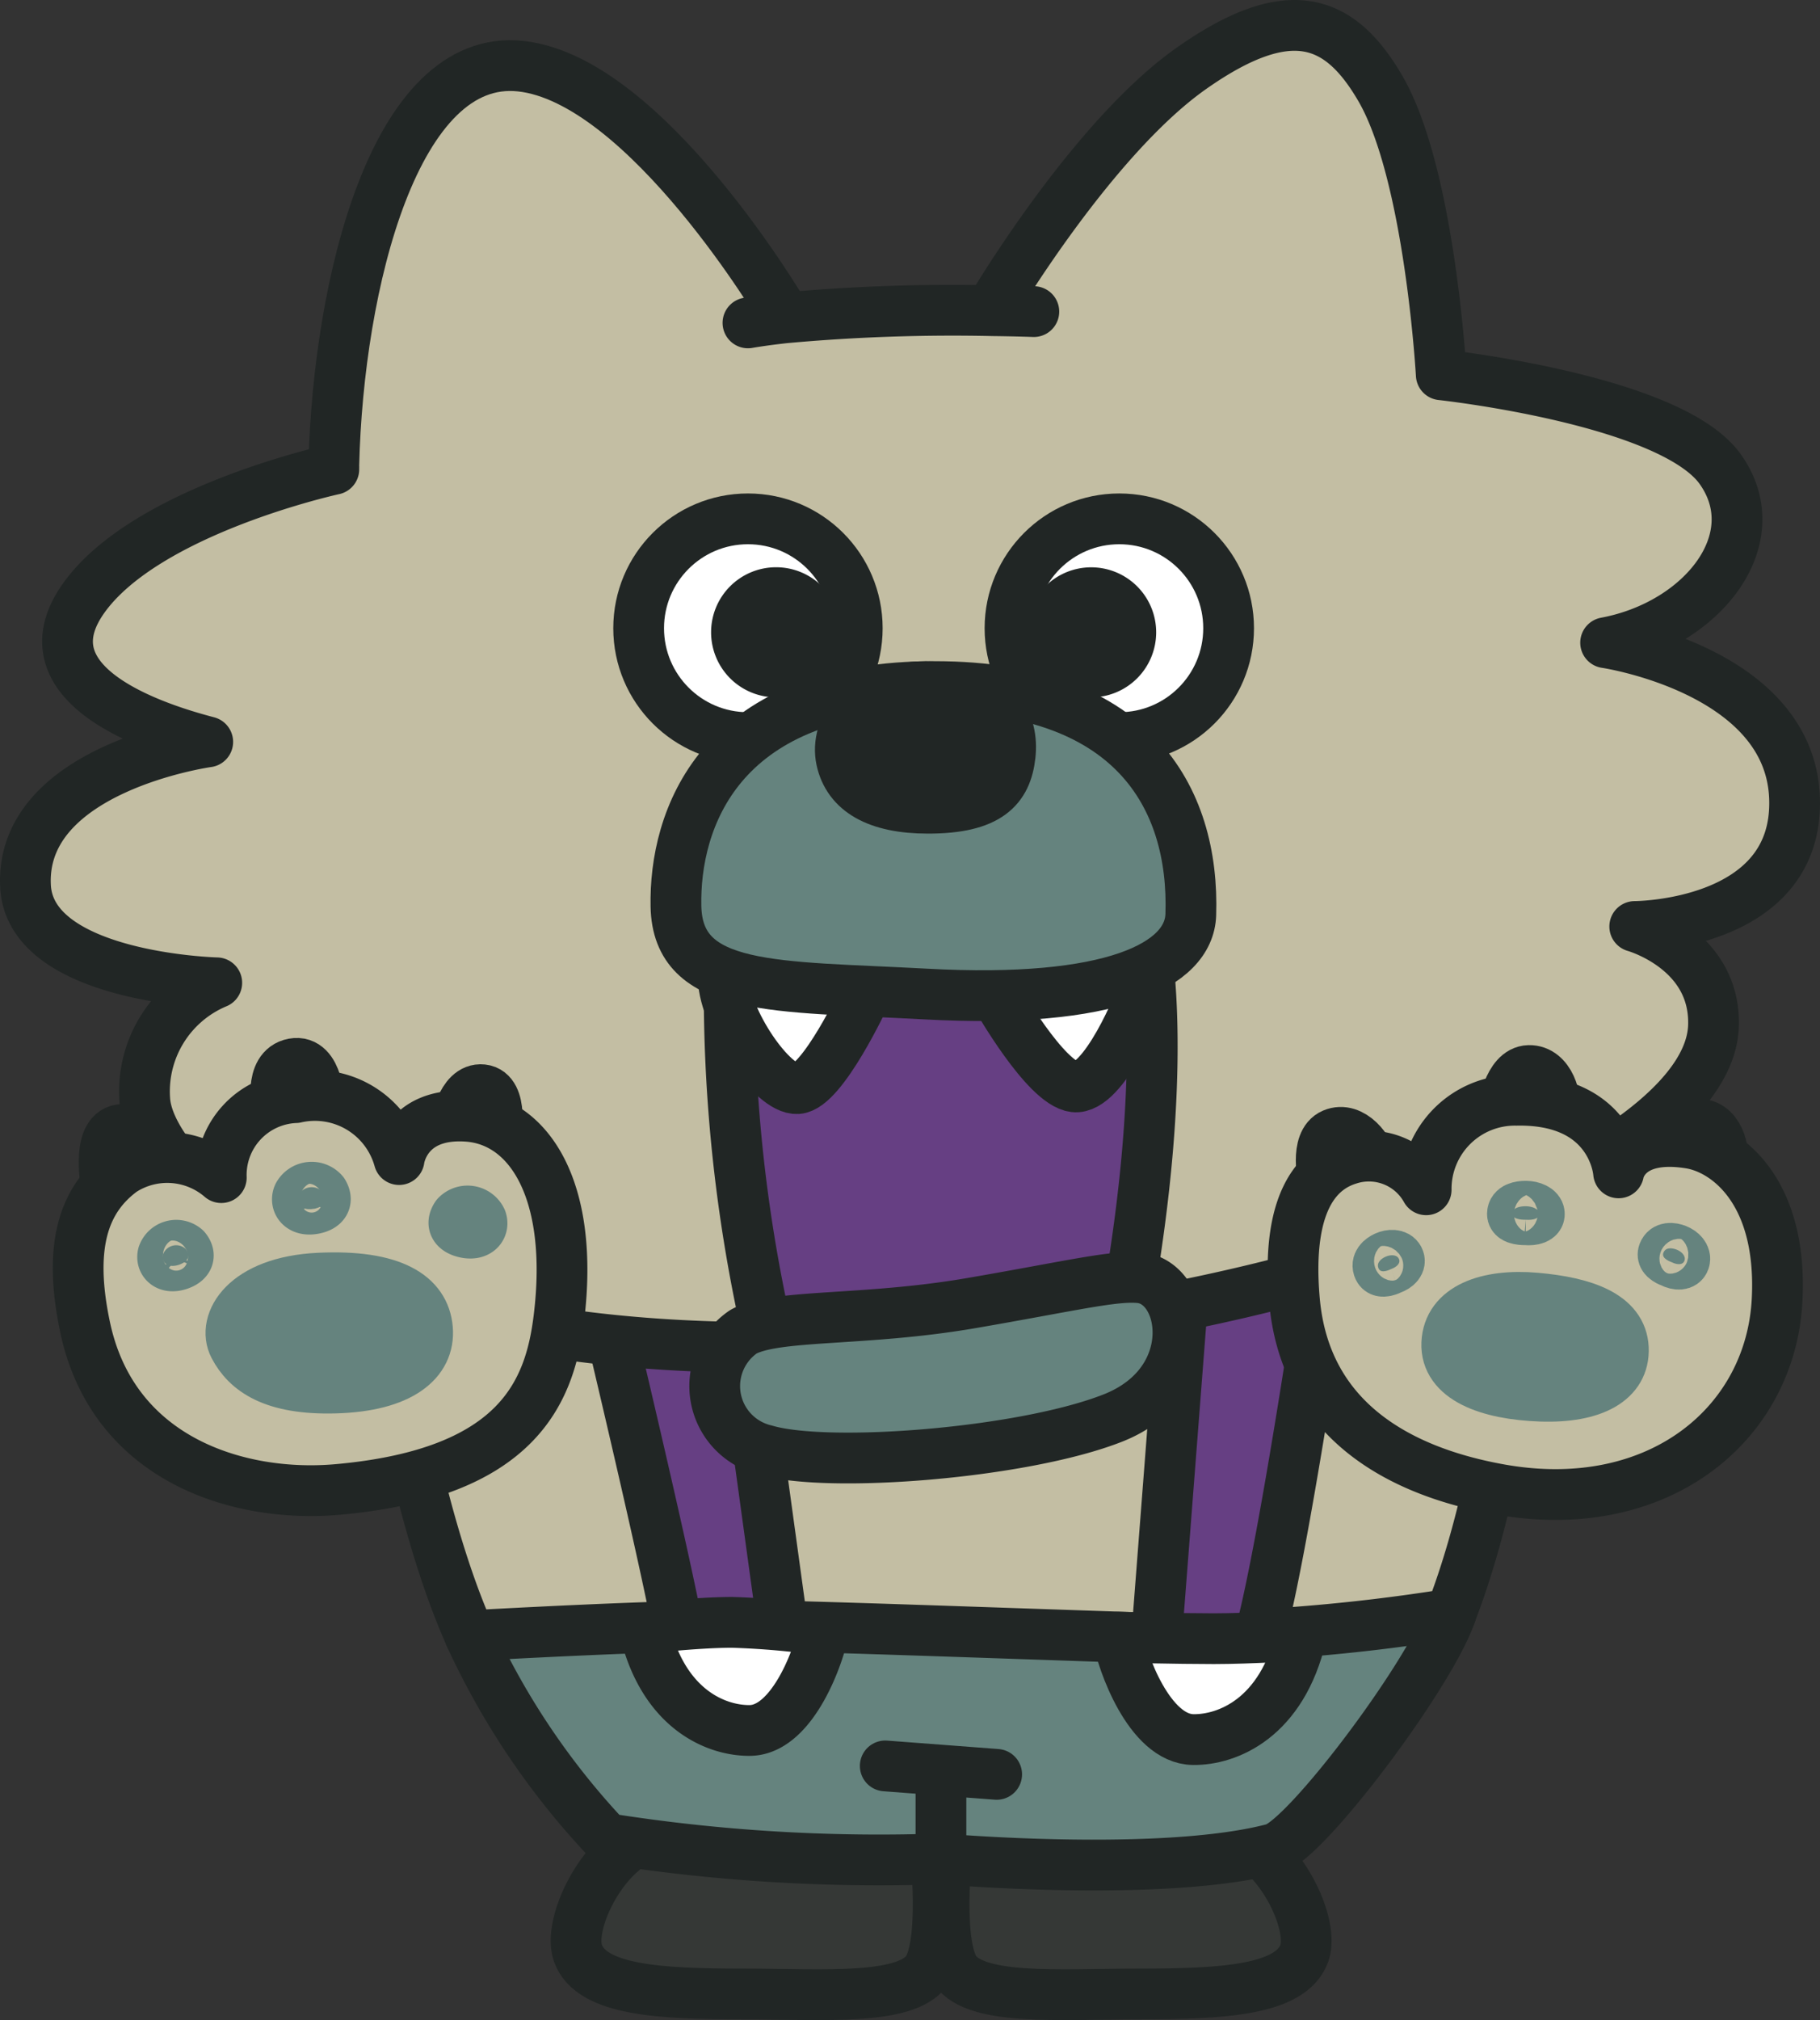 <svg xmlns="http://www.w3.org/2000/svg" xmlns:xlink="http://www.w3.org/1999/xlink" width="55.878" height="61.982" viewBox="0 0 55.878 61.982">
  <rect x="0" y="0" width="55.878" height="61.982" fill="#333333" stroke="none"/>
  <defs>
    <clipPath id="clip-path">
      <rect id="長方形_4371" data-name="長方形 4371" width="55.878" height="61.982" transform="translate(0 0)" fill="none"/>
    </clipPath>
  </defs>
  <g id="グループ_9240" data-name="グループ 9240" transform="translate(0 0)">
    <g id="グループ_9239" data-name="グループ 9239" clip-path="url(#clip-path)">
      <path id="パス_27261" data-name="パス 27261" d="M19.612,56.464c-1.244.623-2.175,2.622-1.866,3.472.415,1.14,2.54,1.245,5.079,1.245,2.436,0,5.168.237,5.7-.829.518-1.038.156-3.94.156-3.94Z" fill="#353836"/>
      <path id="パス_27262" data-name="パス 27262" d="M19.612,56.464c-1.244.623-2.175,2.622-1.866,3.472.415,1.14,2.54,1.245,5.079,1.245,2.436,0,5.168.237,5.7-.829.518-1.038.156-3.94.156-3.94l-9.07.052" fill="none" stroke="#212625" stroke-miterlimit="10" stroke-width="1.558"/>
      <path id="パス_27263" data-name="パス 27263" d="M38.178,56.464c1.244.623,2.175,2.622,1.866,3.472-.415,1.14-2.54,1.245-5.079,1.245-2.436,0-5.168.237-5.7-.829-.518-1.038-.156-3.94-.156-3.94Z" fill="#353836"/>
      <path id="パス_27264" data-name="パス 27264" d="M38.178,56.464c1.244.623,2.175,2.622,1.866,3.472-.415,1.14-2.54,1.245-5.079,1.245-2.436,0-5.168.237-5.7-.829-.518-1.038-.156-3.94-.156-3.94l9.07.052" fill="none" stroke="#212625" stroke-miterlimit="10" stroke-width="1.558"/>
      <path id="パス_27265" data-name="パス 27265" d="M14.43,50.194a23.131,23.131,0,0,0,4.2,6.219,53.605,53.605,0,0,0,10.261.622s6.78.592,10.21-.311c.985-.259,4.768-5.286,5.442-7.2a111.011,111.011,0,0,0-15.5-1.451A64.133,64.133,0,0,0,14.43,50.194" fill="#65837e"/>
      <path id="パス_27266" data-name="パス 27266" d="M14.43,50.194a23.131,23.131,0,0,0,4.2,6.219,53.605,53.605,0,0,0,10.261.622s6.78.592,10.21-.311c.985-.259,4.768-5.286,5.442-7.2a111.011,111.011,0,0,0-15.5-1.451A64.133,64.133,0,0,0,14.43,50.194Z" fill="none" stroke="#212625" stroke-linecap="round" stroke-linejoin="round" stroke-width="1.558"/>
      <line id="線_257" data-name="線 257" y1="2.332" transform="translate(28.889 54.703)" fill="none" stroke="#212625" stroke-linecap="round" stroke-linejoin="round" stroke-width="1.558"/>
      <line id="線_258" data-name="線 258" x2="3.421" y2="0.259" transform="translate(27.179 54.184)" fill="none" stroke="#212625" stroke-linecap="round" stroke-linejoin="round" stroke-width="1.558"/>
      <path id="パス_27267" data-name="パス 27267" d="M44.541,49.52c1.969-5.079,2.311-12.231,2.311-12.231H11.943c-.623.933.622,8.759,2.487,12.9,0,0,6.375-.363,8.862-.311s6.738.207,11.4.363a57.324,57.324,0,0,0,9.847-.726" fill="#c3bea3"/>
      <path id="パス_27268" data-name="パス 27268" d="M44.541,49.52c1.969-5.079,2.311-12.231,2.311-12.231H11.943c-.623.933.622,8.759,2.487,12.9,0,0,6.375-.363,8.862-.311s6.738.207,11.4.363A57.324,57.324,0,0,0,44.541,49.52Z" fill="none" stroke="#212625" stroke-linecap="round" stroke-linejoin="round" stroke-width="1.558"/>
      <path id="パス_27269" data-name="パス 27269" d="M35.471,50.746,36.508,37.34l4.457-.414S39.341,48.4,38.511,50.746a4.87,4.87,0,0,1-1.451.553,3.824,3.824,0,0,1-1.589-.553" fill="#663f83"/>
      <path id="パス_27270" data-name="パス 27270" d="M35.471,50.746,36.508,37.34l4.457-.414S39.341,48.4,38.511,50.746a4.87,4.87,0,0,1-1.451.553A3.824,3.824,0,0,1,35.471,50.746Z" fill="none" stroke="#212625" stroke-linecap="round" stroke-linejoin="round" stroke-width="1.558"/>
      <path id="パス_27271" data-name="パス 27271" d="M39.953,50.176c-.593,2.548-2.271,3.213-3.319,3.2-1.358-.016-2.193-2.43-2.311-3.141,0,0,1.818.045,2.944.045s2.686-.1,2.686-.1" fill="#fff"/>
      <path id="パス_27272" data-name="パス 27272" d="M39.953,50.176c-.593,2.548-2.271,3.213-3.319,3.2-1.358-.016-2.193-2.43-2.311-3.141,0,0,1.818.045,2.944.045S39.953,50.176,39.953,50.176Z" fill="none" stroke="#212625" stroke-linecap="round" stroke-linejoin="round" stroke-width="1.558"/>
      <path id="パス_27273" data-name="パス 27273" d="M24.069,50.194,22.341,37.618,17.884,37.2s2.592,10.711,3.006,13.2a4.734,4.734,0,0,0,1.565.76c.57.052,1.614-.967,1.614-.967" fill="#663f83"/>
      <path id="パス_27274" data-name="パス 27274" d="M24.069,50.194,22.341,37.618,17.884,37.2s2.592,10.711,3.006,13.2a4.734,4.734,0,0,0,1.565.76C23.025,51.213,24.069,50.194,24.069,50.194Z" fill="none" stroke="#212625" stroke-linecap="round" stroke-linejoin="round" stroke-width="1.558"/>
      <path id="パス_27275" data-name="パス 27275" d="M19.779,49.965c.58,2.493,2.222,3.143,3.247,3.131,1.329-.017,2.145-2.377,2.261-3.073a25.354,25.354,0,0,0-2.806-.244c-1.1,0-2.7.186-2.7.186" fill="#fff"/>
      <path id="パス_27276" data-name="パス 27276" d="M19.779,49.965c.58,2.493,2.222,3.143,3.247,3.131,1.329-.017,2.145-2.377,2.261-3.073a25.354,25.354,0,0,0-2.806-.244C21.38,49.779,19.779,49.965,19.779,49.965Z" fill="none" stroke="#212625" stroke-linecap="round" stroke-linejoin="round" stroke-width="1.558"/>
      <path id="パス_27277" data-name="パス 27277" d="M24.079,9.755a56.721,56.721,0,0,1,6.415-.221l0-.178S33.536,4.241,36.575,2.1s4.582-1.493,5.807.622C43.9,5.347,44.246,11.5,44.246,11.5s7.05.76,8.568,2.9-.552,4.769-3.522,5.321c0,0,5.667.829,5.8,4.769s-4.906,3.94-4.906,3.94,2.487.689,2.418,3.039C52.459,36.539,35.471,42.04,20.89,41.28c-11.61-.6-16.308-5.389-16.445-7.531a3.611,3.611,0,0,1,2.21-3.594S.92,30.015.783,27.185c-.178-3.622,5.595-4.423,5.595-4.423-1.587-.415-5.735-1.73-3.8-4.423s7.671-3.94,7.671-3.94v-.137c.137-5.529,1.864-12.645,5.735-12.231s8.086,7.6,8.086,7.6Z" fill="#c3bea3"/>
      <path id="パス_27278" data-name="パス 27278" d="M31.741,9.561s-.483-.019-1.247-.028a56.933,56.933,0,0,0-6.414.221c-.393.044-.767.094-1.116.153" fill="none" stroke="#212625" stroke-linecap="round" stroke-linejoin="round" stroke-width="1.558"/>
      <path id="パス_27279" data-name="パス 27279" d="M24.07,9.63s-4.217-7.185-8.085-7.6-5.6,6.7-5.736,12.231" fill="none" stroke="#212625" stroke-linecap="round" stroke-linejoin="round" stroke-width="1.558"/>
      <path id="パス_27280" data-name="パス 27280" d="M10.249,14.4s-5.735,1.244-7.671,3.94,2.213,4.008,3.8,4.423c0,0-5.773.8-5.595,4.423.137,2.83,5.872,2.97,5.872,2.97a3.611,3.611,0,0,0-2.21,3.594C4.582,35.89,9.28,40.675,20.89,41.28c14.581.76,31.569-4.741,31.718-9.813.069-2.35-2.418-3.039-2.418-3.039s5.043,0,4.906-3.939-5.8-4.769-5.8-4.769c2.97-.552,5.043-3.18,3.522-5.321s-8.568-2.9-8.568-2.9-.346-6.15-1.864-8.774C41.157.606,39.617-.042,36.575,2.1S30.5,9.356,30.5,9.356" fill="none" stroke="#212625" stroke-linecap="round" stroke-linejoin="round" stroke-width="1.558"/>
      <path id="パス_27281" data-name="パス 27281" d="M35.108,28.634s.777,3.265-.311,10.21c-.26,1.658-3.369,2.176-6.426,2.384s-4.611.414-4.976-1.089a47.43,47.43,0,0,1-.984-11.246c.311-1.4,11.712-2.228,12.7-.259" fill="#663f83"/>
      <path id="パス_27282" data-name="パス 27282" d="M35.108,28.634s.777,3.265-.311,10.21c-.26,1.658-3.369,2.176-6.426,2.384s-4.611.414-4.976-1.089a47.43,47.43,0,0,1-.984-11.246C22.722,27.494,34.123,26.665,35.108,28.634Z" fill="none" stroke="#212625" stroke-linecap="round" stroke-linejoin="round" stroke-width="1.558"/>
      <path id="パス_27283" data-name="パス 27283" d="M37.721,19.276a3.356,3.356,0,1,1-3.356-3.356,3.357,3.357,0,0,1,3.356,3.356" fill="#fff"/>
      <circle id="楕円形_84" data-name="楕円形 84" cx="3.356" cy="3.356" r="3.356" transform="translate(31.009 15.92)" fill="none" stroke="#212625" stroke-linecap="round" stroke-linejoin="round" stroke-width="1.558"/>
      <path id="パス_27284" data-name="パス 27284" d="M34.718,19.4A1.216,1.216,0,1,1,33.5,18.186,1.216,1.216,0,0,1,34.718,19.4" fill="#212625"/>
      <path id="パス_27285" data-name="パス 27285" d="M34.718,19.4A1.216,1.216,0,1,1,33.5,18.186,1.216,1.216,0,0,1,34.718,19.4Z" fill="none" stroke="#212625" stroke-linecap="round" stroke-linejoin="round" stroke-width="1.558"/>
      <path id="パス_27286" data-name="パス 27286" d="M19.608,19.276a3.356,3.356,0,1,0,3.356-3.356,3.357,3.357,0,0,0-3.356,3.356" fill="#fff"/>
      <circle id="楕円形_85" data-name="楕円形 85" cx="3.356" cy="3.356" r="3.356" transform="translate(19.608 15.92)" fill="none" stroke="#212625" stroke-linecap="round" stroke-linejoin="round" stroke-width="1.558"/>
      <path id="パス_27287" data-name="パス 27287" d="M22.611,19.4a1.217,1.217,0,1,0,1.216-1.216A1.216,1.216,0,0,0,22.611,19.4" fill="#212625"/>
      <path id="パス_27288" data-name="パス 27288" d="M22.611,19.4a1.217,1.217,0,1,0,1.216-1.216A1.216,1.216,0,0,0,22.611,19.4Z" fill="none" stroke="#212625" stroke-linecap="round" stroke-linejoin="round" stroke-width="1.558"/>
      <path id="パス_27289" data-name="パス 27289" d="M30.6,30.6s1.5,2.643,2.384,2.747,2.021-2.54,2.228-3.265l-2.435-.726Z" fill="#fff"/>
      <path id="パス_27290" data-name="パス 27290" d="M30.6,30.6s1.5,2.643,2.384,2.747,2.021-2.54,2.228-3.265l-2.435-.726Z" fill="none" stroke="#212625" stroke-linecap="round" stroke-linejoin="round" stroke-width="1.558"/>
      <path id="パス_27291" data-name="パス 27291" d="M26.557,30.552s-1.3,2.8-2.073,2.85-2.229-2.124-2.28-3.368l2.142-.881Z" fill="#fff"/>
      <path id="パス_27292" data-name="パス 27292" d="M26.557,30.552s-1.3,2.8-2.073,2.85-2.229-2.124-2.28-3.368l2.142-.881Z" fill="none" stroke="#212625" stroke-linecap="round" stroke-linejoin="round" stroke-width="1.558"/>
      <path id="パス_27293" data-name="パス 27293" d="M35.005,39.206c-.785-.084-2.167.259-5.183.777-3.316.57-6,.326-7,.881a2.017,2.017,0,0,0,.674,3.628c1.917.571,7.929.1,10.676-.984s2.28-4.147.829-4.3" fill="#65837e"/>
      <path id="パス_27294" data-name="パス 27294" d="M35.005,39.206c-.785-.084-2.167.259-5.183.777-3.316.57-6,.326-7,.881a2.017,2.017,0,0,0,.674,3.628c1.917.571,7.929.1,10.676-.984S36.456,39.361,35.005,39.206Z" fill="none" stroke="#212625" stroke-linecap="round" stroke-linejoin="round" stroke-width="1.558"/>
      <path id="パス_27295" data-name="パス 27295" d="M28.423,30.5c-4.61-.251-7.618-.052-7.67-2.695s1.3-6.634,7.67-6.737,8.256,3.422,8.137,7c-.052,1.555-2.436,2.747-8.137,2.436" fill="#65837e"/>
      <path id="パス_27296" data-name="パス 27296" d="M28.423,30.5c-4.61-.251-7.618-.052-7.67-2.695s1.3-6.634,7.67-6.737,8.256,3.422,8.137,7C36.508,29.619,34.124,30.811,28.423,30.5Z" fill="none" stroke="#212625" stroke-linecap="round" stroke-linejoin="round" stroke-width="1.558"/>
      <path id="パス_27297" data-name="パス 27297" d="M28.423,21.068c-2.007,0-2.8,1.278-2.591,2.245s1.1,1.486,2.66,1.486c1.866,0,2.411-.625,2.522-1.623.1-.933-.311-2.108-2.591-2.108" fill="#212625"/>
      <path id="パス_27298" data-name="パス 27298" d="M28.423,21.068c-2.007,0-2.8,1.278-2.591,2.245s1.1,1.486,2.66,1.486c1.866,0,2.411-.625,2.522-1.623C31.118,22.243,30.7,21.068,28.423,21.068Z" fill="none" stroke="#212625" stroke-linecap="round" stroke-linejoin="round" stroke-width="1.558"/>
      <path id="パス_27299" data-name="パス 27299" d="M13.981,34.577s.173-1.209.829-1.14.415,1.416.415,1.416Z" fill="#212625"/>
      <path id="パス_27300" data-name="パス 27300" d="M13.981,34.577s.173-1.209.829-1.14.415,1.416.415,1.416Z" fill="none" stroke="#212625" stroke-linecap="round" stroke-linejoin="round" stroke-width="1.558"/>
      <path id="パス_27301" data-name="パス 27301" d="M9.809,33.9l-1.291.143s-.287-1.262.487-1.406.8,1.263.8,1.263" fill="#212625"/>
      <path id="パス_27302" data-name="パス 27302" d="M9.809,33.9l-1.291.143s-.287-1.262.487-1.406S9.809,33.9,9.809,33.9Z" fill="none" stroke="#212625" stroke-linecap="round" stroke-linejoin="round" stroke-width="1.558"/>
      <path id="パス_27303" data-name="パス 27303" d="M3.27,36.408s-.311-1.52.346-1.728.932.968.932.968Z" fill="#212625"/>
      <path id="パス_27304" data-name="パス 27304" d="M3.27,36.408s-.311-1.52.346-1.728.932.968.932.968Z" fill="none" stroke="#212625" stroke-linecap="round" stroke-linejoin="round" stroke-width="1.558"/>
      <path id="パス_27305" data-name="パス 27305" d="M10.387,45.7c-3.04.276-6.91-.9-7.774-4.975-.551-2.6.015-3.969,1.14-4.8a2.541,2.541,0,0,1,3.041.208,2.375,2.375,0,0,1,2.28-2.454,2.682,2.682,0,0,1,3.179,1.9s.173-1.449,2.073-1.33c1.935.12,3.313,2.3,2.833,6.2-.277,2.246-1.251,4.75-6.772,5.252" fill="#c3bea3"/>
      <path id="パス_27306" data-name="パス 27306" d="M10.387,45.7c-3.04.276-6.91-.9-7.774-4.975-.551-2.6.015-3.969,1.14-4.8a2.541,2.541,0,0,1,3.041.208,2.375,2.375,0,0,1,2.28-2.454,2.682,2.682,0,0,1,3.179,1.9s.173-1.449,2.073-1.33c1.935.12,3.313,2.3,2.833,6.2C16.882,42.7,15.908,45.2,10.387,45.7Z" fill="none" stroke="#212625" stroke-linecap="round" stroke-linejoin="round" stroke-width="1.558"/>
      <path id="パス_27307" data-name="パス 27307" d="M10.288,42.589c-1.919.052-2.716-.544-3.1-1.278s.325-1.984,2.6-2.093,3.248.544,3.336,1.55-.826,1.767-2.834,1.821" fill="#65837e"/>
      <path id="パス_27308" data-name="パス 27308" d="M10.288,42.589c-1.919.052-2.716-.544-3.1-1.278s.325-1.984,2.6-2.093,3.248.544,3.336,1.55S12.3,42.535,10.288,42.589Z" fill="none" stroke="#65837e" stroke-linecap="round" stroke-linejoin="round" stroke-width="1.558"/>
      <path id="パス_27309" data-name="パス 27309" d="M5.494,38.807c-.362.121-.546-.095-.492-.313a.434.434,0,0,1,.693-.179c.179.224.067.4-.2.492" fill="#65837e"/>
      <path id="パス_27310" data-name="パス 27310" d="M5.494,38.807c-.362.121-.546-.095-.492-.313a.434.434,0,0,1,.693-.179C5.874,38.539,5.762,38.718,5.494,38.807Z" fill="none" stroke="#65837e" stroke-linecap="round" stroke-linejoin="round" stroke-width="1.558"/>
      <path id="パス_27311" data-name="パス 27311" d="M14.28,37.818c.406.091.582-.163.5-.394a.472.472,0,0,0-.771-.117c-.17.262-.029.444.272.511" fill="#65837e"/>
      <path id="パス_27312" data-name="パス 27312" d="M14.28,37.818c.406.091.582-.163.5-.394a.472.472,0,0,0-.771-.117C13.838,37.569,13.979,37.751,14.28,37.818Z" fill="none" stroke="#65837e" stroke-linecap="round" stroke-linejoin="round" stroke-width="1.558"/>
      <path id="パス_27313" data-name="パス 27313" d="M9.634,37.088c-.407.074-.571-.186-.479-.412a.469.469,0,0,1,.771-.084c.157.267.009.442-.292.5" fill="#65837e"/>
      <path id="パス_27314" data-name="パス 27314" d="M9.634,37.088c-.407.074-.571-.186-.479-.412a.469.469,0,0,1,.771-.084C10.083,36.859,9.935,37.034,9.634,37.088Z" fill="none" stroke="#65837e" stroke-linecap="round" stroke-linejoin="round" stroke-width="1.558"/>
      <path id="パス_27315" data-name="パス 27315" d="M40.636,36.226s-.291-1.187.291-1.433,1.142.493,1.209.94Z" fill="#212625"/>
      <path id="パス_27316" data-name="パス 27316" d="M40.636,36.226s-.291-1.187.291-1.433,1.142.493,1.209.94Z" fill="none" stroke="#212625" stroke-linecap="round" stroke-linejoin="round" stroke-width="1.558"/>
      <path id="パス_27317" data-name="パス 27317" d="M46.141,34.073s.165-1.211.8-1.226.881.878.779,1.319Z" fill="#212625"/>
      <path id="パス_27318" data-name="パス 27318" d="M46.141,34.073s.165-1.211.8-1.226.881.878.779,1.319Z" fill="none" stroke="#212625" stroke-linecap="round" stroke-linejoin="round" stroke-width="1.558"/>
      <path id="パス_27319" data-name="パス 27319" d="M51.288,35.643s.276-1.19.907-1.147.8.955.654,1.385Z" fill="#212625"/>
      <path id="パス_27320" data-name="パス 27320" d="M51.288,35.643s.276-1.19.907-1.147.8.955.654,1.385Z" fill="none" stroke="#212625" stroke-linecap="round" stroke-linejoin="round" stroke-width="1.558"/>
      <path id="パス_27321" data-name="パス 27321" d="M46.043,45.7c-3.055-.547-5.971-2.1-6.3-5.8-.285-3.239.861-4.078,1.659-4.327a2.01,2.01,0,0,1,2.384.933,2.723,2.723,0,0,1,2.772-2.747c2.773-.052,3.11,1.917,3.136,2.228,0,0,.184-1.235,2.2-.907,1.115.182,2.826,1.454,2.669,4.768-.181,3.835-3.653,6.72-8.525,5.848" fill="#c3bea3"/>
      <path id="パス_27322" data-name="パス 27322" d="M46.043,45.7c-3.055-.547-5.971-2.1-6.3-5.8-.285-3.239.861-4.078,1.659-4.327a2.01,2.01,0,0,1,2.384.933,2.723,2.723,0,0,1,2.772-2.747c2.773-.052,3.11,1.917,3.136,2.228,0,0,.184-1.235,2.2-.907,1.115.182,2.826,1.454,2.669,4.768C54.387,43.689,50.915,46.574,46.043,45.7Z" fill="none" stroke="#212625" stroke-linecap="round" stroke-linejoin="round" stroke-width="1.558"/>
      <path id="パス_27323" data-name="パス 27323" d="M47.31,42.839c-1.62-.055-2.938-.546-2.891-1.626s1.239-1.515,2.733-1.384,2.642.537,2.688,1.535-.926,1.53-2.53,1.475" fill="#65837e"/>
      <path id="パス_27324" data-name="パス 27324" d="M47.31,42.839c-1.62-.055-2.938-.546-2.891-1.626s1.239-1.515,2.733-1.384,2.642.537,2.688,1.535S48.914,42.894,47.31,42.839Z" fill="none" stroke="#65837e" stroke-linecap="round" stroke-linejoin="round" stroke-width="1.558"/>
      <path id="パス_27325" data-name="パス 27325" d="M46.845,37.426c-.024,0-.413.011-.411-.179s.224-.238.417-.236.4.084.41.231-.191.2-.416.184" fill="#65837e"/>
      <path id="パス_27326" data-name="パス 27326" d="M46.845,37.426c-.024,0-.413.011-.411-.179s.224-.238.417-.236.4.084.41.231S47.07,37.447,46.845,37.426Z" fill="none" stroke="#65837e" stroke-linecap="round" stroke-linejoin="round" stroke-width="1.558"/>
      <path id="パス_27327" data-name="パス 27327" d="M51.327,38.73c-.018-.009-.327-.109-.259-.287s.26-.158.41-.1.287.195.24.335-.223.136-.391.051" fill="#65837e"/>
      <path id="パス_27328" data-name="パス 27328" d="M51.327,38.73c-.018-.009-.327-.109-.259-.287s.26-.158.41-.1.287.195.24.335S51.495,38.815,51.327,38.73Z" fill="none" stroke="#65837e" stroke-linecap="round" stroke-linejoin="round" stroke-width="1.558"/>
      <path id="パス_27329" data-name="パス 27329" d="M42.714,38.937c-.019.007-.305.161-.386-.01s.064-.3.21-.366.34-.073.408.058-.055.254-.232.318" fill="#65837e"/>
      <path id="パス_27330" data-name="パス 27330" d="M42.714,38.937c-.019.007-.305.161-.386-.01s.064-.3.21-.366.34-.073.408.058S42.891,38.873,42.714,38.937Z" fill="none" stroke="#65837e" stroke-linecap="round" stroke-linejoin="round" stroke-width="1.558"/>
    </g>
  </g>
</svg>

